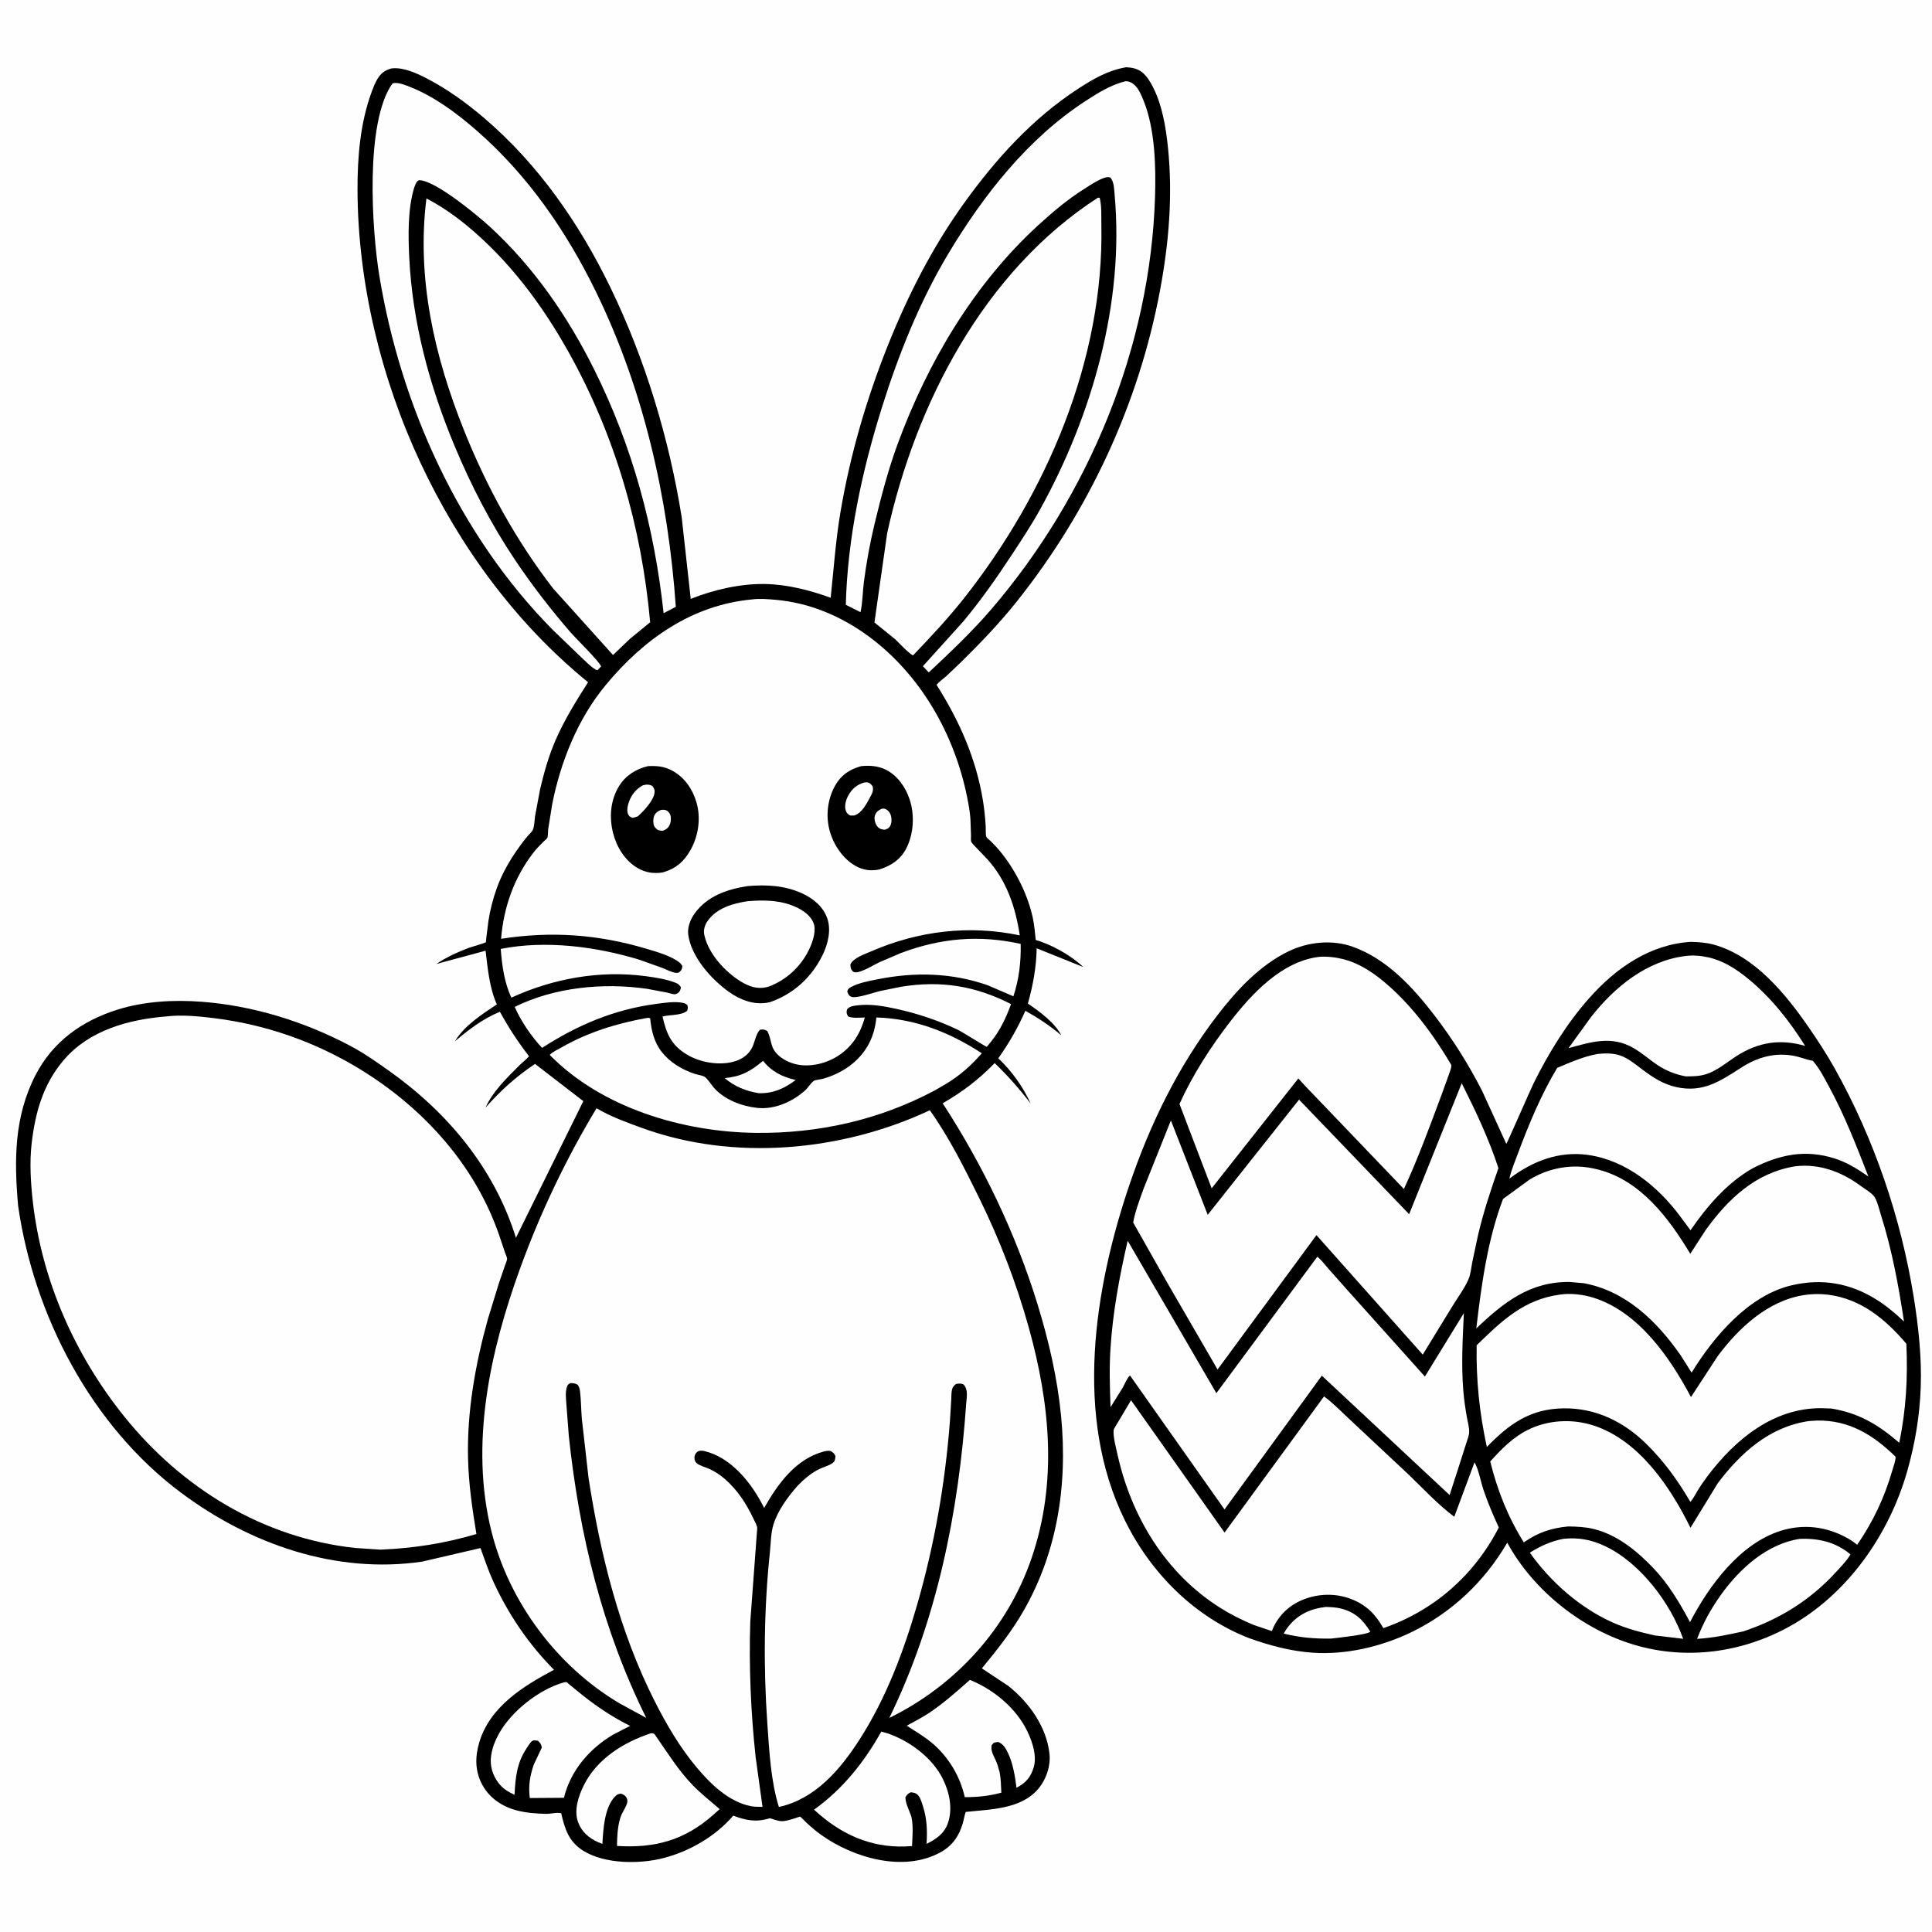 <svg version="1.1" xmlns="http://www.w3.org/2000/svg" style="display: block;" viewBox="0 0 2048 2048" width="1024" height="1024">
<path transform="translate(0,0)" fill="rgb(254,254,254)" d="M -0 -0 L 2048 0 L 2048 2048 L -0 2048 L -0 -0 z"/>
<path transform="translate(0,0)" fill="rgb(0,0,0)" d="M 1792.44 998.413 C 1800.74 998.65 1808.63 999.14 1816.67 1001.36 C 1859.76 1013.22 1892.53 1053.22 1916.87 1088.38 C 1926.91 1102.89 1936.45 1117.53 1945.06 1132.93 C 1986.62 1207.27 2015.08 1290.79 2028.6 1374.83 C 2033.66 1406.24 2037.15 1438.5 2036.06 1470.35 C 2035.03 1500.54 2030.05 1530.26 2021.8 1559.31 C 2002.68 1626.61 1958.33 1690.39 1896.24 1724.51 C 1846.47 1751.87 1787.94 1759.86 1733.14 1743.78 C 1677.55 1727.46 1625.56 1686.34 1597.74 1635.3 C 1573.71 1676.59 1538.55 1709.83 1495.41 1730.53 C 1463.9 1745.65 1426.42 1754.37 1391.46 1751.93 C 1368.32 1750.31 1346.47 1744.42 1324.7 1736.74 C 1265.97 1714.15 1219.6 1667.15 1192.15 1611.11 C 1138.44 1501.46 1159.71 1366.03 1197.66 1254.75 C 1219.44 1190.9 1248.81 1130.79 1289.88 1077.02 C 1310.4 1050.16 1335.14 1023.32 1365.98 1008.4 C 1386.54 998.461 1411.94 995.77 1433.74 1003.51 C 1470.02 1016.39 1497.78 1046.6 1520.61 1076.37 C 1539.95 1101.59 1556.68 1128.13 1571.13 1156.44 L 1596.75 1212.55 C 1597.66 1211.79 1622.31 1155.12 1625.89 1147.93 C 1641.73 1116.01 1661.08 1084.57 1684.77 1057.89 C 1713.01 1026.1 1749.09 1001.01 1792.44 998.413 z"/>
<path transform="translate(0,0)" fill="rgb(254,254,254)" d="M 1405.53 1703.41 C 1410.81 1703.58 1416.36 1703.83 1421.5 1705.14 C 1436.62 1708.99 1444.59 1716.93 1452.6 1729.63 C 1449.75 1732.87 1416.42 1736.35 1411.01 1736.96 C 1393.46 1737.23 1377.79 1735.91 1360.7 1731.68 C 1362.33 1728.74 1364.15 1726.08 1366.28 1723.48 C 1376.46 1711 1389.77 1705.12 1405.53 1703.41 z"/>
<path transform="translate(0,0)" fill="rgb(254,254,254)" d="M 1657.21 1631.22 C 1673.25 1629.54 1687.05 1632.14 1701.53 1639.02 C 1738.65 1656.65 1770.7 1699.03 1784.19 1737.2 L 1754.15 1733.66 C 1738.98 1730.23 1724.19 1726.43 1709.93 1720.1 C 1675.13 1704.64 1643.61 1676.94 1621.71 1645.9 C 1633 1638.8 1644.1 1633.79 1657.21 1631.22 z"/>
<path transform="translate(0,0)" fill="rgb(254,254,254)" d="M 1907.56 1631.3 L 1907.66 1631.29 C 1927.44 1630.43 1946.06 1634.6 1961.54 1647.75 C 1957.83 1654.26 1951.82 1660.32 1946.78 1665.87 C 1919.38 1696.04 1886.51 1716.49 1848.01 1729.32 C 1831.39 1732.92 1816.08 1736.25 1798.98 1737.28 C 1805.48 1720.17 1814.08 1704.65 1824.82 1689.8 C 1844.68 1662.34 1873.12 1636.72 1907.56 1631.3 z"/>
<path transform="translate(0,0)" fill="rgb(254,254,254)" d="M 1786.94 1013.38 C 1794.84 1012.38 1803.18 1013.1 1810.91 1014.84 C 1827 1018.47 1840.19 1027.02 1852.84 1037.32 C 1877.06 1057.05 1897.04 1082.32 1913.52 1108.71 C 1887.22 1101.07 1864 1104.62 1840.94 1119.36 C 1830.99 1125.72 1820.66 1134.63 1809.38 1138.41 C 1801.74 1140.97 1794.73 1141.02 1786.77 1140.98 C 1776.09 1138.9 1766.87 1135.38 1757.75 1129.46 C 1748.84 1123.67 1740.9 1116.35 1731.71 1111.04 C 1708.21 1097.46 1686.84 1104.57 1662.71 1111.05 L 1686.55 1078.08 C 1711.51 1046.24 1745.71 1018.32 1786.94 1013.38 z"/>
<path transform="translate(0,0)" fill="rgb(254,254,254)" d="M 1693.52 1117.22 C 1701.06 1116.45 1709.88 1116.29 1717.1 1118.74 C 1726.22 1121.84 1733.68 1128.29 1741.27 1133.99 C 1752.35 1142.3 1763.21 1149.34 1776.94 1152.37 C 1804.97 1158.56 1823.13 1146.31 1845.5 1131.9 C 1863.14 1120.54 1881.91 1115.16 1902.87 1119.48 C 1908.56 1120.66 1913.98 1122.95 1919.68 1124.11 L 1921.61 1124.49 C 1928.44 1132.06 1933.51 1142.06 1938.37 1150.99 C 1955.28 1182.01 1967.77 1214.32 1980.58 1247.16 C 1969.36 1239.39 1958.36 1232.39 1945.26 1228.17 C 1913.94 1218.08 1886.61 1223.78 1858.03 1238.35 C 1830.98 1253.64 1809.43 1278.72 1792.01 1304.14 L 1780.87 1289.13 C 1757.37 1257.52 1723.39 1229.87 1683.36 1224.27 C 1652.37 1219.94 1624.43 1230.93 1600.05 1249.38 C 1601.94 1240.4 1606 1231.06 1609.2 1222.41 C 1620.33 1192.32 1634.09 1159.45 1650.7 1132 C 1664.84 1126.03 1678.35 1120.01 1693.52 1117.22 z"/>
<path transform="translate(0,0)" fill="rgb(254,254,254)" d="M 1397.88 1014.35 C 1406.48 1013.56 1416 1014.72 1424.34 1016.86 C 1439.83 1020.83 1454.01 1029.92 1466.22 1040 C 1495.56 1064.21 1519.33 1096.44 1538.55 1129.05 C 1538.5 1132.39 1536.97 1135.82 1535.92 1138.96 L 1528.03 1160.71 C 1515.56 1194.24 1503.25 1227.92 1488.19 1260.4 L 1384.03 1151.65 L 1376.28 1143.21 L 1284.41 1259.68 L 1250.29 1170.27 C 1264.24 1139.44 1283.56 1109.41 1304.26 1082.71 C 1327.35 1052.92 1358.72 1019.32 1397.88 1014.35 z"/>
<path transform="translate(0,0)" fill="rgb(254,254,254)" d="M 1917.7 1506.36 L 1926.13 1505.83 C 1960.26 1505.3 1985.63 1521.01 2009.41 1544.22 C 2009.43 1548.83 2007.15 1554.45 2005.85 1558.97 C 1997.7 1587.3 1985.43 1613.24 1968.7 1637.52 C 1965.06 1634.55 1961.14 1632 1957.01 1629.76 C 1935.5 1618.1 1911.38 1615.28 1887.81 1622.65 C 1844.3 1636.26 1811.57 1680.95 1791.49 1719.52 C 1780.33 1698.79 1768.57 1678.82 1752.12 1661.73 C 1734.72 1643.66 1714.1 1626.8 1689.23 1620.75 C 1680.35 1618.6 1671.58 1618.26 1662.48 1618.09 C 1644.3 1619.75 1630.32 1624.54 1615.29 1634.98 C 1598.58 1608.24 1587.25 1579.82 1579.71 1549.24 C 1591.32 1536.28 1603.47 1523.87 1619.18 1515.93 C 1640.86 1504.98 1667.05 1503.66 1690 1511.34 C 1737.77 1527.31 1770.7 1576.33 1791.97 1619.53 L 1820.88 1572.33 C 1845.43 1539.69 1876.12 1512.3 1917.7 1506.36 z"/>
<path transform="translate(0,0)" fill="rgb(254,254,254)" d="M 1195.39 1315.26 L 1289.4 1476.8 L 1396.42 1332.16 C 1400.95 1335.81 1404.69 1340.88 1408.53 1345.27 L 1426.77 1365.86 L 1510.46 1459.2 L 1551.76 1391.92 C 1550.46 1419.39 1548.94 1446.52 1551.15 1474 C 1551.9 1483.33 1553.28 1492.78 1554.9 1502 C 1555.8 1507.2 1557.61 1513.2 1557.35 1518.47 C 1557.17 1522.07 1555.37 1526.46 1554.27 1529.93 L 1547.31 1551.8 L 1536.66 1584.83 L 1401.18 1458.27 L 1298.03 1600.07 L 1197.8 1458.02 C 1194.56 1461.05 1192.36 1467.08 1190.11 1471 L 1177.23 1491.65 C 1176.47 1471.18 1175.82 1450.99 1177.09 1430.5 C 1179.49 1391.55 1186.61 1353.21 1195.39 1315.26 z"/>
<path transform="translate(0,0)" fill="rgb(254,254,254)" d="M 1903.1 1236.31 C 1928.49 1233.28 1952.26 1242.15 1972.49 1257.17 C 1976.45 1260.12 1984.97 1265.09 1987.33 1269.21 C 1990.43 1274.6 1992.18 1282.6 1994.07 1288.58 C 2005.65 1325.3 2012.59 1362.89 2018.3 1400.9 C 2009.4 1392.37 1999.8 1384.33 1989.36 1377.76 C 1961.37 1360.16 1931.5 1354.91 1899.2 1362.49 C 1853.46 1373.22 1816.69 1416.81 1793.16 1455.06 L 1781.79 1437.04 C 1756.8 1400.97 1723.51 1368.44 1678.97 1360.27 L 1664.4 1358.97 C 1622.27 1358.2 1594 1380.41 1564.95 1408.2 C 1570.24 1362.84 1576.94 1313.68 1593.31 1270.91 L 1621.17 1250.58 C 1641.86 1237.84 1666.76 1233.4 1690.5 1238.94 L 1694.31 1239.83 C 1739.22 1251.32 1769.22 1291.52 1791.76 1329.07 L 1808.02 1304 C 1832.04 1270.63 1861.17 1243.06 1903.1 1236.31 z"/>
<path transform="translate(0,0)" fill="rgb(254,254,254)" d="M 1653.53 1372.35 C 1664.62 1370.57 1678.37 1372.24 1689.1 1375.61 C 1736.93 1390.66 1770.11 1438.75 1792.5 1480.94 L 1820.81 1437.58 C 1843.24 1407.51 1874.11 1378.72 1912.5 1372.81 C 1920.9 1371.52 1929.68 1371.38 1938.11 1372.47 C 1972.96 1377.01 1998.74 1398.47 2020.82 1424.44 C 2022.43 1460.47 2020.58 1493.93 2013.31 1529.38 C 1990.74 1510.1 1970.86 1497.99 1941.25 1493.08 L 1929.73 1492.72 C 1879.61 1492.91 1839.81 1525.61 1810.75 1563.8 C 1806.77 1569.03 1803.01 1574.49 1799.58 1580.09 C 1797.18 1583.99 1795.04 1588.71 1791.82 1591.98 C 1778.41 1569.12 1763.66 1548.62 1744.64 1530.08 C 1720.62 1506.68 1691.02 1492.38 1657.31 1492.91 C 1621.87 1493.48 1599.91 1509.39 1576.1 1533.86 C 1568.22 1497.38 1564.73 1463.4 1565.3 1426.07 C 1591.73 1400.23 1615.44 1377.43 1653.53 1372.35 z"/>
<path transform="translate(0,0)" fill="rgb(254,254,254)" d="M 1403.53 1480.24 C 1413.37 1487.42 1422.5 1497.07 1431.46 1505.33 L 1493.69 1563.59 C 1508.95 1578.3 1524.6 1595.24 1541.6 1607.83 L 1563.06 1550.08 C 1567.53 1557.98 1569.5 1570.21 1572.43 1578.95 C 1577.04 1592.7 1582.73 1606.01 1588.79 1619.18 C 1562.96 1669.57 1520.19 1707.33 1466.38 1725.88 C 1458.13 1711.3 1448.6 1701.53 1432.85 1695.25 C 1415.83 1688.47 1396.38 1689.14 1379.63 1696.4 C 1364.9 1702.78 1353.94 1714.16 1348.19 1729.03 L 1329.33 1722.65 C 1316.84 1717.56 1305.14 1711.69 1293.71 1704.5 C 1235.6 1667.95 1199.14 1607.59 1184.54 1541.56 C 1182.94 1534.32 1179.88 1523.36 1180.51 1516.01 C 1180.63 1514.64 1183.35 1510.61 1184.1 1509.29 L 1198.95 1484.31 L 1298.09 1624.57 L 1403.53 1480.24 z"/>
<path transform="translate(0,0)" fill="rgb(254,254,254)" d="M 1549.48 1148.28 C 1564.29 1177.79 1578.1 1206.84 1588.39 1238.27 C 1580.27 1261.53 1572.67 1284.39 1566.98 1308.41 L 1560.62 1338.18 C 1559.54 1343.91 1558.99 1350.74 1556.68 1356.04 C 1552.36 1365.97 1544.99 1375.77 1539.34 1385.03 L 1508.18 1435.95 L 1395.49 1309.29 L 1290.66 1451.73 L 1237.21 1359.51 L 1201.2 1295.91 C 1203.42 1283.79 1208.2 1271.49 1212.32 1259.88 L 1241.2 1187.71 L 1280.23 1287.74 L 1377.04 1165.65 L 1493.74 1287.09 L 1549.48 1148.28 z"/>
<path transform="translate(0,0)" fill="rgb(0,0,0)" d="M 1193.91 71.272 C 1200.04 71.635 1205.5 72.625 1210.5 76.47 C 1215.46 80.281 1219.1 86.307 1221.94 91.793 C 1231.89 111.054 1235.88 134.805 1238.07 156.144 C 1243.33 207.34 1239.04 257.914 1229.58 308.312 C 1207.05 428.396 1154.16 541.715 1078.16 637.221 C 1059.67 660.457 1039.11 681.875 1017.94 702.663 L 1002.95 716.891 C 999.617 719.821 995.571 722.509 992.773 725.946 C 1017.05 764.253 1034.82 804.251 1042.06 849.252 C 1043.47 858.006 1044.32 866.862 1044.89 875.708 C 1045.06 878.34 1044.65 884.998 1045.55 887.122 C 1046 888.21 1049.41 890.885 1050.35 891.811 C 1054.41 895.821 1058.21 899.908 1061.75 904.394 C 1077.17 923.913 1089.48 948.472 1094.8 972.874 C 1096.46 980.531 1097.05 988.619 1097.92 996.408 C 1114.56 1001.19 1135.91 1013.06 1148.29 1025.09 L 1098.92 1005.24 C 1098.54 1025.59 1095.04 1044.24 1089.59 1063.83 C 1101.66 1071.94 1118.39 1084.29 1124.98 1097.41 C 1113.02 1087.34 1100.58 1079.08 1086.95 1071.46 C 1078.91 1089.56 1069.67 1105.74 1058.22 1121.86 C 1072.54 1135.34 1084.46 1151.97 1092.58 1169.89 C 1080.86 1154.43 1068.36 1140.34 1054.39 1126.91 C 1037.67 1144.21 1020.2 1157.51 999.278 1169.52 C 1041.99 1235.23 1076.75 1307.51 1099.79 1382.45 C 1111.69 1421.19 1120.79 1460.27 1124.76 1500.68 C 1132.1 1575.56 1120.38 1650.24 1080.55 1715.03 C 1068.94 1733.92 1054.87 1751.46 1040.8 1768.55 L 1068.85 1787.14 C 1090.94 1804.69 1109.54 1830.74 1112.52 1859.36 C 1113.83 1871.9 1109.12 1885.79 1101.25 1895.47 C 1082.92 1918.03 1050.06 1917.86 1023.72 1920.73 C 1022.31 1924.6 1021.77 1928.7 1020.63 1932.65 C 1016.64 1946.44 1009.43 1956.7 996.706 1963.65 C 957.589 1985.04 904.302 1969.29 870.337 1944.95 C 864.999 1941.13 860.033 1936.92 855.231 1932.45 C 854.456 1931.73 848.712 1925.8 848.195 1925.75 C 847.444 1925.68 844.179 1927 843.256 1927.27 C 838.848 1928.58 833.345 1930.56 828.73 1930.52 C 824.885 1930.49 819.877 1928.48 816.152 1927.39 C 801.874 1931.85 790.966 1929.88 777.305 1924.64 C 758.475 1946.56 731.255 1962.38 703.428 1969.6 C 678.209 1976.15 641.422 1976.15 618.49 1961.99 C 602.936 1952.38 598.76 1938.94 594.911 1922.16 C 591.018 1920.89 583.567 1922.81 579.183 1922.75 C 568.574 1922.59 557.275 1921.71 547 1918.92 C 532.06 1914.85 518.99 1905.99 511.426 1892.29 C 503.465 1877.87 503.418 1862.53 508.055 1847 C 519.365 1809.13 554.463 1787.45 587.249 1770.04 C 560.377 1742.99 538.715 1711.01 522.844 1676.35 C 517.6 1664.89 513.686 1652.81 509.296 1641.01 L 447.298 1655.42 C 355.727 1668.73 265.119 1636.9 192.15 1582.53 C 96.774 1511.46 35.899 1394.47 19.217 1278.23 C 14.931 1230.17 14.893 1183.65 37.685 1139.59 C 56.054 1104.08 86.944 1082.07 124.477 1070.28 C 152.785 1061.39 184.054 1059.67 213.5 1061.88 C 268.258 1065.98 322.574 1082.88 371.064 1108.52 C 385.376 1116.09 398.715 1125.42 411.905 1134.76 C 474.302 1178.94 523.876 1238.21 546.923 1312.11 L 618.353 1167.25 L 567.152 1127.79 C 546.904 1141.37 530.805 1155.9 514.732 1174.06 C 521.995 1157.45 537.669 1142.18 550.383 1129.5 C 553.748 1126.14 557.749 1123.27 560.82 1119.67 C 548.896 1104.42 539.254 1089.4 529.914 1072.51 C 511.868 1079.93 497.053 1091.26 482.291 1103.77 C 491.97 1087.34 511.059 1075.11 526.656 1064.71 C 518.851 1047.17 516.973 1026.67 514.75 1007.78 L 462.594 1021.85 C 472.899 1014.77 485.439 1009.1 497.128 1004.68 C 499.292 1003.86 514.244 999.72 514.979 998.783 C 515.3 998.373 515.379 995.185 515.467 994.404 L 517.755 976.219 C 519.528 964.709 522.564 952.91 526.462 941.931 C 532.249 925.634 540.887 910.92 551.006 896.965 C 553.697 893.254 556.419 889.568 559.445 886.12 C 561.177 884.146 564.247 881.469 565.11 879.045 C 566.547 875.008 566.577 869.255 567.233 864.981 L 572.547 836.49 C 576.719 818.865 581.594 801.521 588.793 784.869 C 598.169 763.184 610.729 743.09 623.364 723.203 C 546.891 660.925 487.305 579.479 445.644 490.411 C 403.99 401.361 379.313 299.965 378.987 201.5 C 378.871 166.58 381.84 129.992 394.13 97 C 397.329 88.412 401.261 78.158 410.153 74.25 L 411.5 73.692 C 413.212 72.974 414.624 72.506 416.5 72.373 C 428.355 71.536 441.676 77.606 452 82.94 C 474.113 94.365 494.148 108.864 513.056 124.983 C 570.572 174.015 614.266 237.025 647.049 304.695 C 683.882 380.727 709.214 464.564 722.591 548.001 L 732.212 634.875 C 756.218 625.195 784.515 618.693 810.5 619.064 C 834.359 619.405 858.245 625.58 880.552 633.648 C 883.791 603.214 885.845 572.859 890.963 542.625 C 901.166 482.361 918.429 423.08 941.093 366.364 C 962.341 313.193 988.244 262.258 1021.71 215.665 C 1055.33 168.856 1094.29 125.676 1142.88 94.056 C 1158.87 83.648 1174.89 74.376 1193.91 71.272 z"/>
<path transform="translate(0,0)" fill="rgb(254,254,254)" d="M 808.855 1124.53 C 818.076 1136.09 829.399 1141.55 843.43 1144.87 C 831.226 1153.99 819.853 1159.13 804.432 1158.85 C 790.574 1156.54 779.077 1152.01 768.231 1142.87 C 785.633 1141.19 795.543 1135.7 808.855 1124.53 z"/>
<path transform="translate(0,0)" fill="rgb(254,254,254)" d="M 1028.13 1780.75 C 1051.7 1790.36 1073.7 1807.8 1086.32 1830.11 C 1092.95 1841.84 1099.84 1860.04 1095.76 1873.44 C 1092.51 1884.15 1087.3 1890.03 1077.51 1895.07 C 1076.14 1883.62 1073.77 1869.45 1068.86 1859 C 1066.37 1853.69 1063.67 1848.56 1058 1846.54 C 1054.11 1847.17 1053.68 1846.7 1051.21 1850 C 1049.98 1856.28 1053.22 1860.77 1055.65 1866.32 C 1057.34 1870.19 1058.44 1874.35 1059.6 1878.41 C 1061.02 1885.59 1061.11 1893.03 1061.46 1900.33 C 1047.8 1903.92 1036.71 1905.03 1022.69 1905.06 C 1017.78 1882.81 1005.16 1861.96 987.662 1847.35 C 979.599 1840.61 969.991 1835.07 961.185 1829.32 C 969.445 1824.81 977.969 1820.47 985.765 1815.19 C 1000.92 1804.92 1014.46 1792.85 1028.13 1780.75 z"/>
<path transform="translate(0,0)" fill="rgb(254,254,254)" d="M 597.436 1783.5 C 598.458 1783.38 599.496 1782.92 600.5 1783.14 C 601.028 1783.26 603.478 1785.58 603.948 1785.96 L 618.277 1797.61 C 633.619 1809.72 650.418 1820.88 667.961 1829.49 L 649.765 1838.86 C 624.549 1853.93 604.82 1876.97 597.794 1905.73 L 561.627 1905.99 C 559.976 1893.04 561.674 1882.84 565.786 1870.67 L 574.338 1852.5 C 573.827 1849.12 572.821 1847.85 570.5 1845.4 C 568.041 1845.03 565.93 1844.11 563.785 1845.79 C 561.773 1847.38 559.666 1851.15 558.211 1853.3 C 547.753 1868.76 546.399 1884.53 545.415 1902.58 C 538.282 1899.21 532.788 1895.91 528.003 1889.48 C 522.082 1881.51 519.1 1871.37 520.576 1861.5 L 520.823 1860 C 522.051 1852.08 524.945 1844.95 528.794 1837.96 C 541.947 1814.08 571.314 1790.9 597.436 1783.5 z"/>
<path transform="translate(0,0)" fill="rgb(254,254,254)" d="M 934.216 1835.55 L 940.5 1837.33 C 964.01 1845.19 988.375 1863.27 999.446 1885.73 C 1006.5 1900.03 1010.2 1917.5 1004.7 1932.92 C 1000.78 1943.91 992.157 1949.64 982.209 1954.57 C 983.065 1940.66 982.658 1927.96 978.335 1914.54 C 977.206 1911.04 976.007 1906.77 973.802 1903.8 C 971.46 1900.64 969.085 1900.32 965.5 1899.89 C 962.21 1901.43 961.82 1902.13 959.808 1905 C 959.587 1911.43 964.138 1919.52 966.089 1925.81 C 968.349 1935.78 967.186 1946.77 966.789 1956.91 L 959.74 1957.32 C 921.89 1958.7 890.216 1943.68 862.927 1918.3 C 893.233 1896.67 916.132 1867.88 934.216 1835.55 z"/>
<path transform="translate(0,0)" fill="rgb(254,254,254)" d="M 689.534 1837.5 L 690.946 1837.35 C 693.953 1837.33 694.217 1838.86 695.756 1841.07 C 707.959 1858.59 719.23 1876.74 734.124 1892.21 C 743.129 1901.55 753.193 1909.19 762.859 1917.75 L 755.963 1923.95 C 725.421 1950.84 694.241 1959.25 654.056 1956.79 C 654.135 1947 654.618 1936.71 657.479 1927.32 C 659.045 1921.8 662.457 1917.69 664.385 1912.5 C 665.258 1910.15 665.386 1908.24 664.263 1905.95 C 662.895 1903.17 660.8 1902.15 658 1901.28 C 655.681 1901.82 654.652 1901.86 652.911 1903.46 C 640.734 1914.63 639.42 1939.25 638.581 1954.57 L 634 1952.8 C 624.125 1948.35 616.422 1941.75 612.691 1931.29 C 608.192 1918.67 613.347 1903.43 619.101 1892 C 632.994 1864.39 661.019 1846.91 689.534 1837.5 z"/>
<path transform="translate(0,0)" fill="rgb(254,254,254)" d="M 684.548 1079.29 C 686.754 1078.95 687.06 1078.67 689.235 1079.5 C 690.378 1092.14 693.389 1104.86 701.389 1115.01 C 710.264 1126.27 722.769 1133.7 736.168 1138.26 C 739.124 1139.26 744.147 1139.87 746.703 1141.31 C 749.843 1143.09 754.215 1150.18 756.747 1153.05 C 767.834 1165.62 786.068 1172.58 802.405 1174.38 C 820.937 1176.43 839.96 1168.03 853.526 1155.81 C 856.49 1153.13 859.626 1147.82 862.639 1145.81 C 864.233 1144.75 870.055 1144.17 872.191 1143.58 C 883.353 1140.52 894.54 1135.04 903.5 1127.67 C 919.034 1114.88 927.171 1098.41 928.967 1078.57 C 969.822 1079.7 1006.89 1094.35 1040.79 1116.53 C 1029.34 1129.61 1017.55 1140.13 1002.59 1149.1 L 990.554 1156.07 C 931.843 1187.3 867.382 1201.65 801 1200.88 C 723.753 1199.98 637.763 1174.41 582.722 1118.25 C 585.808 1114.99 591.229 1112.58 595.202 1110.31 C 623.061 1094.36 653.087 1085.07 684.548 1079.29 z"/>
<path transform="translate(0,0)" fill="rgb(254,254,254)" d="M 416.026 88.5 C 417.295 88.127 417.479 88.001 419.008 87.97 C 424.226 87.865 430.271 90.392 435.104 92.319 C 460.908 102.606 484.578 120.347 505.404 138.514 C 559.288 185.515 600.143 244.734 631.409 308.616 C 682.411 412.821 708.333 527.885 716.392 643.22 L 703.461 650.025 C 693.594 559.201 670.668 473.687 629.903 391.759 C 601.941 335.561 565.82 283.064 519.43 240.463 C 506.016 228.145 460.396 190.365 444 191.043 C 441.353 192.537 440.793 194.596 439.689 197.262 L 439.217 198.429 C 432.164 220.832 432.673 249.818 433.821 273 C 437.242 342.073 455.171 408.571 481.662 472.21 C 499.357 514.716 520.576 555.715 546.246 593.964 C 564.139 620.624 583.972 646.206 604.949 670.504 C 609.612 675.904 636.602 702.434 637.106 706.5 L 633.5 710.376 C 632.726 710.276 632.247 710.272 631.5 709.844 C 626.042 706.712 620.586 700.855 615.971 696.576 L 585.794 667.546 C 486.794 567.311 424.793 430.337 402.104 292.283 C 394.106 243.618 386.734 129.389 416.026 88.5 z"/>
<path transform="translate(0,0)" fill="rgb(254,254,254)" d="M 1193.02 86.108 C 1196.88 85.973 1200.57 87.918 1203.24 90.618 C 1207.42 94.853 1210.12 101.414 1212.32 106.886 C 1224.38 136.775 1225.36 176.334 1224.39 208.331 C 1219.56 367.609 1154.52 524.773 1051.16 645.469 C 1030.61 669.472 1007.55 691.195 984.542 712.8 L 978.31 706.198 L 1020.75 659.197 C 1039.45 636.816 1056.08 613.17 1072.09 588.827 C 1082.76 572.601 1093.33 556.664 1102.75 539.641 C 1157.75 440.14 1191.89 321.02 1181.57 206.755 C 1181.09 201.73 1181.08 194.831 1178.52 190.422 C 1177.75 189.085 1177.39 188.106 1175.74 187.825 C 1169.4 186.739 1154.89 196.778 1149.5 200.143 C 1131.93 211.108 1115.58 224.978 1100.33 238.964 C 1032.06 301.553 983.222 384.43 951.469 470.839 C 941.515 497.926 933.835 527.269 927.101 555.274 C 922.215 575.596 918.425 596.254 915.75 616.984 C 914.403 627.431 914.468 638.757 912.159 648.932 L 896.602 641.103 C 898.36 570.595 913.756 499.241 934.793 432.155 C 952.488 375.728 975.067 319.248 1005.57 268.419 C 1042.7 206.549 1089.58 146.892 1150.59 107.129 C 1163.83 98.504 1177.56 89.962 1193.02 86.108 z"/>
<path transform="translate(0,0)" fill="rgb(254,254,254)" d="M 452.05 210.364 C 467.48 218.426 482.136 228.539 495.521 239.641 C 539.904 276.452 574.359 322.644 602.422 372.713 C 652.035 461.231 680.093 558.69 689.203 659.607 L 667.742 677.199 L 649.814 694.345 L 586.311 623.768 C 546.976 572.995 515.81 515.923 491.955 456.387 C 460.539 377.983 441.391 295.033 452.05 210.364 z"/>
<path transform="translate(0,0)" fill="rgb(254,254,254)" d="M 1163.91 209.5 L 1165.71 209.688 C 1167.97 218.591 1167.29 228.894 1167.48 238.112 C 1170.54 381.121 1109.3 523.513 1021.62 634.493 C 1004.86 655.705 986.429 675.323 967.745 694.822 C 961.102 690.602 954.779 683.123 948.982 677.673 L 926.944 659.855 L 940.417 565.309 C 970.555 427.819 1042.99 287.615 1163.91 209.5 z"/>
<path transform="translate(0,0)" fill="rgb(254,254,254)" d="M 797.227 635.408 C 805.128 634.348 814.059 635.109 822 635.796 C 858.172 638.923 891.982 653.259 921.097 674.789 C 975.96 715.36 1011.69 778.32 1025.12 844.601 C 1026.71 852.447 1028.21 860.503 1028.72 868.5 L 1029.31 885.876 C 1029.34 887.358 1029.02 890.599 1029.42 891.896 C 1029.97 893.694 1032.78 896.342 1034.1 897.719 L 1046.62 910.833 C 1067.19 933.573 1076.48 961.759 1081.01 991.555 C 1027.49 980.216 973.311 986.752 923.08 1008.64 C 916.672 1011.44 904.107 1015.61 901.426 1022.5 C 901.565 1024.39 901.612 1026.39 902.683 1028.01 C 903.906 1029.87 904.698 1030.73 907 1030.72 C 913.8 1030.68 925.64 1023.19 931.787 1020.2 L 954.782 1010.34 C 997.04 994.404 1037.83 990.79 1081.97 1000.57 C 1082.32 1020.28 1080.3 1037.31 1074.27 1056.13 L 1047.29 1044.51 C 1009.18 1031.1 969.86 1030.18 930.474 1038.05 C 921.328 1039.88 910.418 1041.81 902.124 1046.28 C 899.705 1047.59 898.836 1048.39 898.111 1051 C 899.107 1053.58 899.582 1055.39 902.377 1056.6 C 907.483 1058.8 926.525 1052.03 932.405 1050.64 L 955.423 1045.96 C 997.564 1039.22 1033.73 1045 1071.77 1064.37 C 1066.58 1078.55 1060.56 1091.57 1051.11 1103.49 C 1050.7 1104.02 1046.16 1109.66 1046.06 1109.67 C 1045.13 1109.73 1019.45 1093.58 1016.02 1091.93 C 994.936 1081.76 972.557 1074.31 949.712 1069.33 C 936.481 1066.44 922.686 1064.05 909.143 1065.68 C 905.124 1066.16 900.552 1066.6 897.905 1070 C 897.12 1073.62 897.273 1073.79 898.797 1077.19 C 902.564 1079.75 912.039 1078.64 916.776 1078.59 C 912.085 1095.36 903.793 1109.01 889.074 1118.81 C 876.346 1127.29 858.817 1131.63 843.725 1128.16 C 833.727 1125.86 821.82 1119.03 818.444 1108.73 C 816.689 1103.38 816.108 1097.69 813.207 1092.79 C 809.793 1091.16 809.478 1091.02 805.5 1091.6 C 800.901 1096.54 800.116 1105.75 796.583 1111.8 C 792.107 1119.46 784.825 1123.71 776.342 1125.76 C 760.752 1129.53 741.223 1125.96 727.586 1117.54 C 711.244 1107.44 706.457 1095.55 702.281 1077.54 C 710.041 1075.53 722.52 1076.58 728.363 1071.5 C 729.384 1068.52 729.319 1068.23 728.5 1065.17 C 727.075 1064.13 725.953 1063.53 724.201 1063.15 C 715.366 1061.23 704.339 1063.01 695.428 1064.2 C 650.722 1070.17 612.257 1086.55 574.62 1110.8 C 563.174 1098.5 552.31 1082.79 545.648 1067.35 C 587.782 1046.45 639.617 1041.5 685.868 1048.18 L 706.881 1052.12 C 709.264 1052.63 713.17 1054.03 715.5 1053.98 C 716.088 1053.97 718.355 1052.87 718.663 1052.64 C 720.802 1051.07 721.517 1049 721.794 1046.5 C 720.383 1044.48 719.262 1043.05 716.881 1042.06 C 707.101 1038.03 694.672 1036.14 684.23 1034.76 C 635.796 1028.34 586.191 1037.27 542.021 1057.57 C 534.466 1040.83 532.226 1024 530.798 1005.89 C 578.554 996.432 631.795 1003.35 677.957 1017.4 L 702.843 1026.32 C 707.144 1028.07 711.947 1030.74 716.587 1031.25 C 718.757 1031.49 719.614 1031.14 721.169 1029.5 C 722.95 1027.62 723.155 1026.35 723.303 1023.96 C 722.453 1022.71 721.67 1021.51 720.5 1020.53 C 712.093 1013.46 696.09 1008.95 685.719 1005.85 C 633.912 990.39 584.525 986.903 531.172 995.167 C 533.871 961.814 544.893 930.403 565.455 903.802 C 568.793 899.484 572.643 895.644 576.51 891.807 C 577.149 891.173 579.844 888.978 580.173 888.205 C 581.006 886.25 580.81 881.291 581.098 879 L 585.389 852.322 C 594.385 807.122 612.513 761.883 642.134 726.119 C 682.17 677.781 733.338 641.364 797.227 635.408 z"/>
<path transform="translate(0,0)" fill="rgb(0,0,0)" d="M 912.729 812.175 C 921.921 811.193 931.156 811.855 939.5 816.153 C 951.628 822.401 960.003 834.65 964.243 847.379 C 969.763 863.953 968.578 884.455 960.411 899.892 C 954.253 911.53 944.065 918.032 931.755 921.752 C 923.05 923.43 915.056 922.409 907.201 918.072 C 893.677 910.606 883.714 895.726 879.605 881.09 C 875.055 864.889 877.165 846.845 885.563 832.26 C 891.799 821.429 900.812 815.463 912.729 812.175 z"/>
<path transform="translate(0,0)" fill="rgb(254,254,254)" d="M 934.155 857.5 C 935.475 857.177 936.608 856.936 937.965 857.34 C 940.495 858.093 942.781 860.563 943.811 862.936 C 945.303 866.37 945.509 871.571 943.905 875 C 942.577 877.84 940.93 878.434 938.163 879.5 L 936.3 879.362 C 933.57 879.088 931.423 877.988 929.771 875.76 C 927.803 873.105 926.346 868.115 927.336 864.862 C 928.541 860.907 930.654 859.382 934.155 857.5 z"/>
<path transform="translate(0,0)" fill="rgb(254,254,254)" d="M 916.055 829.5 L 918.078 829.304 C 921.712 829.309 922.925 830.851 925.004 833.5 C 926.279 838.149 924.413 841.261 922.251 845.263 C 918.479 852.246 913.551 862.04 905.5 864.447 L 901.343 864.5 C 898.635 862.989 897.496 862.069 896.5 859.019 C 894.866 854.014 896.864 847.53 899.288 843.131 C 903.157 836.109 908.427 831.706 916.055 829.5 z"/>
<path transform="translate(0,0)" fill="rgb(0,0,0)" d="M 686.827 812.149 C 696.425 811.683 703.961 812.239 712.67 816.968 C 725.671 824.027 734.14 836.461 738.249 850.418 C 743.144 867.043 740.46 885.998 732 901 C 724.933 913.531 716.204 920.941 702.23 924.895 C 692.536 926.222 684.308 925.063 675.833 920.117 C 662.734 912.472 653.878 898.24 650.076 883.806 C 645.615 866.868 646.871 848.614 656.138 833.449 C 663.116 822.031 674.074 815.197 686.827 812.149 z"/>
<path transform="translate(0,0)" fill="rgb(254,254,254)" d="M 700.884 858.5 C 702.155 858.455 703.881 858.269 705.157 858.596 C 707.409 859.173 709.141 860.895 710.16 862.911 C 711.6 865.76 711.387 870.494 710.249 873.448 C 708.763 877.306 706.743 878.925 703.042 880.5 C 700.831 880.898 699.24 880.305 697.119 879.725 C 695.773 878.51 694.202 877.277 693.449 875.571 C 692.061 872.427 692.298 866.981 693.86 864 C 695.401 861.058 697.928 859.636 700.884 858.5 z"/>
<path transform="translate(0,0)" fill="rgb(254,254,254)" d="M 681.357 832.5 C 685.159 831.392 687.898 831.399 691.5 833.051 C 693.212 835.48 694.17 836.907 693.872 840 C 693.049 848.541 682.305 859.773 676.192 865.299 C 674.31 866.124 672.505 866.551 670.5 866.988 C 668.243 865.943 667.203 865.742 666 863.429 C 664.421 860.39 664.913 856.184 665.788 853 C 668.293 843.88 673.106 837.154 681.357 832.5 z"/>
<path transform="translate(0,0)" fill="rgb(0,0,0)" d="M 792.347 939.321 C 812.18 937.575 831.716 938.584 850.062 946.903 C 861.66 952.163 872.455 960.833 876.837 973.196 C 881.292 985.762 877.797 1000.34 872.161 1012 C 860.652 1035.81 841.099 1053.76 816.112 1062.36 L 814.119 1062.78 C 799.354 1065.56 784.723 1059.98 772.873 1051.58 C 754.169 1038.32 732.754 1014.46 729.571 990.795 C 728.485 982.72 732.019 974.148 736.742 967.759 C 750.068 949.729 771.046 942.608 792.347 939.321 z"/>
<path transform="translate(0,0)" fill="rgb(254,254,254)" d="M 792.498 955.31 C 808.094 954.06 824.203 953.995 839.048 959.574 C 848.258 963.035 858.557 968.822 862.393 978.5 C 865.32 985.886 862.016 996.593 859.005 1003.56 C 850.661 1022.88 835.429 1037.63 815.995 1045.45 L 812.266 1046.54 C 802.595 1048.65 793.959 1045.69 785.718 1040.7 C 768.721 1030.39 750.892 1011.04 746.596 991.08 C 745.44 985.707 747.121 980.483 750.253 976.056 C 759.867 962.463 776.914 957.682 792.498 955.31 z"/>
<path transform="translate(0,0)" fill="rgb(254,254,254)" d="M 176.818 1077.42 C 192.323 1075.56 209.88 1077.22 225.332 1079.08 C 290.86 1086.93 352.537 1111.17 406.072 1149.58 C 461.97 1189.68 506.885 1244.33 529.325 1309.9 L 535.381 1327.87 C 535.846 1329.26 537.643 1333.07 537.563 1334.4 C 537.444 1336.38 535.994 1339.45 535.342 1341.35 L 528.909 1360.09 L 517.16 1398.33 C 503.864 1446.17 494.904 1496.41 496.142 1546.24 C 496.814 1573.29 500.626 1599.51 505.025 1626.14 C 470.884 1636.16 438.761 1641.21 403.225 1642.69 L 376.506 1640.91 C 278.691 1630.34 192.833 1577.55 131.766 1501.6 C 79.329 1436.38 44.303 1357.33 34.821 1274 C 32.517 1253.75 31.216 1232.22 33.575 1211.92 C 37.373 1179.23 45.643 1149.6 67.328 1123.97 C 94.418 1091.96 136.614 1080.57 176.818 1077.42 z"/>
<path transform="translate(0,0)" fill="rgb(254,254,254)" d="M 632.371 1174.77 C 646.986 1183.55 664.422 1189.83 680.421 1195.65 C 778.157 1231.26 892.541 1220.55 985.654 1176.93 C 1005.85 1205.21 1022.47 1238.41 1037.81 1269.6 C 1059.71 1314.11 1077.34 1359.81 1090.64 1407.6 C 1113.07 1488.24 1121.1 1571.06 1093.55 1651.56 C 1068.01 1726.17 1013.19 1786.5 942.731 1821.07 C 993.333 1717.2 1016.19 1602.77 1024.19 1488.1 C 1024.69 1480.91 1026.59 1473.48 1021.5 1467.63 C 1018.54 1466.22 1016.6 1466.6 1013.5 1467.04 C 1011.75 1468.45 1010.13 1469.84 1009.44 1472.09 C 1008.34 1475.65 1008.56 1480.43 1008.34 1484.16 L 1006.98 1506.17 C 1001.95 1572.17 990.665 1637.04 972.324 1700.69 C 957.928 1750.64 939.314 1800.17 911.094 1844.09 C 890.654 1875.9 864.059 1907.05 825.661 1915.47 C 817.072 1888.22 815.423 1855.75 813.422 1827.26 C 809.19 1767.02 809.798 1705.41 816.134 1645.35 C 817.113 1636.07 817.092 1625.16 819.829 1616.25 C 824.458 1601.18 834.913 1587.09 845.111 1575.37 C 851.925 1568.27 860.098 1561.1 869.124 1556.98 C 873.432 1555.01 879.056 1553.54 882.808 1550.73 C 885.4 1548.78 885.24 1546.41 885.615 1543.5 C 884.076 1540.26 883.398 1539.98 880.5 1538.09 C 877.653 1537.7 875.727 1538.01 872.938 1538.76 C 843.338 1546.74 824.326 1573.22 810.066 1598.45 L 806.765 1592.24 C 794.025 1568.99 773.68 1544.56 746.5 1538.15 C 744.093 1537.58 741.048 1537.52 739 1539.14 C 737.191 1540.57 735.994 1543.17 736.133 1545.5 C 736.26 1547.61 736.804 1549.49 738.411 1550.94 C 741.581 1553.78 748.047 1555.31 752 1557.13 C 757.76 1559.77 763.493 1563.55 768.275 1567.7 C 782.12 1579.73 791.585 1594.63 799.262 1611.08 C 800.46 1613.64 802.833 1617.48 802.671 1620.23 L 795.331 1719.03 C 793.822 1766.72 795.87 1815.09 800.998 1862.5 L 808.304 1915.35 C 804.188 1915.28 799.809 1915.39 795.763 1914.58 C 772.54 1909.93 753.361 1891.25 738.627 1873.69 C 720.598 1852.2 706.524 1828.1 693.894 1803.14 C 656.667 1729.58 636.386 1647.73 623.877 1566.63 L 616.739 1503.66 C 615.963 1494.03 615.97 1484.17 614.806 1474.6 C 614.494 1472.04 613.942 1470.26 612.5 1468.07 C 609.388 1466.12 608.096 1466.29 604.5 1466.12 C 602.68 1467.4 601.976 1467.46 601.154 1469.65 C 598.97 1475.46 600.062 1482.99 600.43 1489.11 L 602.994 1522.47 C 614.118 1626.87 638.248 1726.67 685.067 1821.07 L 656.899 1805.73 C 590.467 1766.41 539.639 1698.23 520.948 1623.31 C 497.878 1530.84 519.369 1432.75 551.107 1345.18 C 572.462 1286.26 599.971 1228.43 632.371 1174.77 z"/>
</svg>